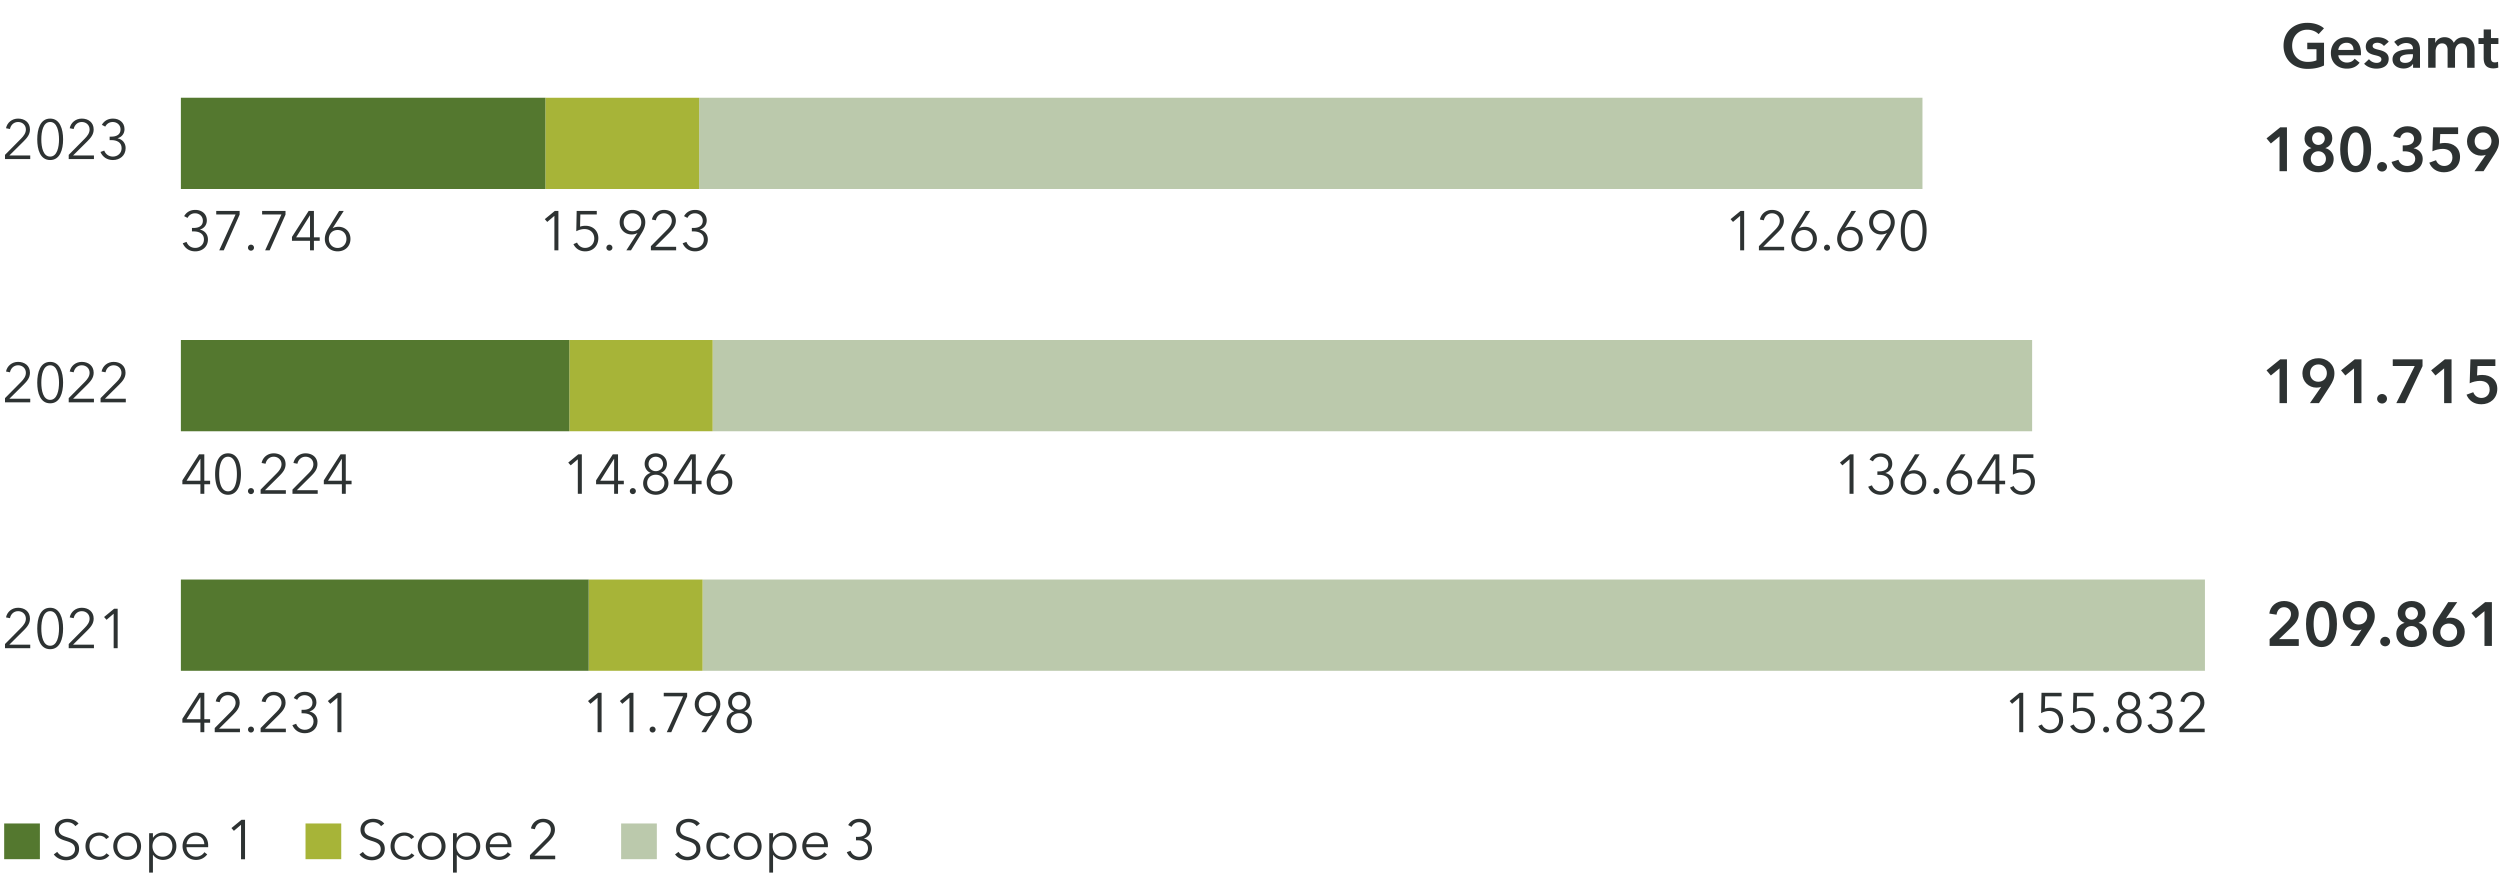 <svg xmlns="http://www.w3.org/2000/svg" width="808" height="283.904" viewBox="0 0 808 283.904"><g data-name="graphics"><g fill="none"><path d="M58.497 255.658c-5.888 0-9.18-1.671-9.18-4.348s3.292-4.348 9.18-4.348c5.852 0 9.107 1.671 9.107 4.348s-3.255 4.348-9.107 4.348zm0-7.527c-3.95 0-4.681 2.022-4.681 3.179s.731 3.156 4.681 3.156c3.913 0 4.609-1.999 4.609-3.156s-.696-3.179-4.609-3.179zM177.204 248.435h-10.57l-.256 1.788c.805-.07 2.121-.105 3.035-.105 5.084 0 8.925.947 8.925 2.618 0 1.835-4.28 2.922-9.436 2.922-4.316 0-7.39-.702-8.742-1.812l3.987-.467c.731.655 2.56 1.087 4.864 1.087 2.597 0 4.828-.573 4.828-1.578 0-1.274-2.963-1.648-5.778-1.648-1.976 0-4.463.199-6.035.456l.438-4.524h14.74v1.263zM192.235 255.658c-5.89 0-9.181-1.671-9.181-4.348s3.292-4.348 9.18-4.348c5.852 0 9.107 1.671 9.107 4.348s-3.255 4.348-9.106 4.348zm0-7.527c-3.95 0-4.682 2.022-4.682 3.179s.731 3.156 4.682 3.156c3.913 0 4.608-1.999 4.608-3.156s-.695-3.179-4.608-3.179zM214.544 255.658c-5.889 0-9.18-1.671-9.18-4.348s3.291-4.348 9.18-4.348c5.852 0 9.107 1.671 9.107 4.348s-3.255 4.348-9.107 4.348zm0-7.527c-3.95 0-4.682 2.022-4.682 3.179s.732 3.156 4.682 3.156c3.913 0 4.609-1.999 4.609-3.156s-.696-3.179-4.609-3.179zM236.853 255.658c-5.889 0-9.18-1.671-9.18-4.348s3.291-4.348 9.18-4.348c5.851 0 9.106 1.671 9.106 4.348s-3.255 4.348-9.106 4.348zm0-7.527c-3.95 0-4.682 2.022-4.682 3.179s.732 3.156 4.682 3.156c3.913 0 4.608-1.999 4.608-3.156s-.695-3.179-4.608-3.179zM259.162 255.658c-5.888 0-9.18-1.671-9.18-4.348s3.292-4.348 9.18-4.348c5.852 0 9.107 1.671 9.107 4.348s-3.255 4.348-9.107 4.348zm0-7.527c-3.95 0-4.681 2.022-4.681 3.179s.731 3.156 4.681 3.156c3.913 0 4.609-1.999 4.609-3.156s-.696-3.179-4.609-3.179z"/><g><path d="M313.828 258.003l-5.12 1.344-2.56-.97 8.083-2.08h3.987v8.275h-4.39v-6.569zM337.125 264.782c-5.888 0-9.18-1.671-9.18-4.348s3.292-4.348 9.18-4.348c5.852 0 9.107 1.671 9.107 4.348s-3.255 4.348-9.107 4.348zm0-7.527c-3.95 0-4.681 2.022-4.681 3.179s.731 3.156 4.681 3.156c3.913 0 4.609-1.999 4.609-3.156s-.696-3.179-4.609-3.179zM359.435 264.782c-5.889 0-9.18-1.671-9.18-4.348s3.291-4.348 9.18-4.348c5.851 0 9.106 1.671 9.106 4.348s-3.255 4.348-9.106 4.348zm0-7.527c-3.95 0-4.682 2.022-4.682 3.179s.732 3.156 4.682 3.156c3.913 0 4.608-1.999 4.608-3.156s-.695-3.179-4.608-3.179zM381.743 264.782c-5.888 0-9.18-1.671-9.18-4.348s3.292-4.348 9.18-4.348c5.852 0 9.107 1.671 9.107 4.348s-3.255 4.348-9.107 4.348zm0-7.527c-3.95 0-4.681 2.022-4.681 3.179s.731 3.156 4.681 3.156c3.913 0 4.609-1.999 4.609-3.156s-.696-3.179-4.609-3.179zM404.053 264.782c-5.889 0-9.18-1.671-9.18-4.348s3.291-4.348 9.18-4.348c5.851 0 9.106 1.671 9.106 4.348s-3.255 4.348-9.106 4.348zm0-7.527c-3.95 0-4.682 2.022-4.682 3.179s.732 3.156 4.682 3.156c3.913 0 4.608-1.999 4.608-3.156s-.695-3.179-4.608-3.179zM426.362 264.782c-5.89 0-9.181-1.671-9.181-4.348s3.292-4.348 9.18-4.348c5.852 0 9.107 1.671 9.107 4.348s-3.255 4.348-9.106 4.348zm0-7.527c-3.95 0-4.682 2.022-4.682 3.179s.731 3.156 4.682 3.156c3.913 0 4.608-1.999 4.608-3.156s-.695-3.179-4.608-3.179z"/></g><g><path d="M469.871 248.88l-5.12 1.343-2.56-.97 8.083-2.08h3.987v8.275h-4.39v-6.569zM500.446 248.435h-10.57l-.256 1.788c.805-.07 2.121-.105 3.035-.105 5.084 0 8.925.947 8.925 2.618 0 1.835-4.279 2.922-9.436 2.922-4.316 0-7.389-.702-8.741-1.812l3.986-.467c.731.655 2.56 1.087 4.864 1.087 2.597 0 4.828-.573 4.828-1.578 0-1.274-2.963-1.648-5.778-1.648-1.976 0-4.463.199-6.035.456l.438-4.524h14.74v1.263zM515.478 255.658c-5.889 0-9.18-1.671-9.18-4.348s3.291-4.348 9.18-4.348c5.851 0 9.106 1.671 9.106 4.348s-3.255 4.348-9.106 4.348zm0-7.527c-3.95 0-4.682 2.022-4.682 3.179s.732 3.156 4.682 3.156c3.913 0 4.608-1.999 4.608-3.156s-.695-3.179-4.608-3.179zM537.786 255.658c-5.888 0-9.18-1.671-9.18-4.348s3.292-4.348 9.18-4.348c5.852 0 9.107 1.671 9.107 4.348s-3.255 4.348-9.107 4.348zm0-7.527c-3.95 0-4.681 2.022-4.681 3.179s.731 3.156 4.681 3.156c3.913 0 4.609-1.999 4.609-3.156s-.696-3.179-4.609-3.179zM560.096 255.658c-5.889 0-9.18-1.671-9.18-4.348s3.291-4.348 9.18-4.348c5.851 0 9.106 1.671 9.106 4.348s-3.255 4.348-9.106 4.348zm0-7.527c-3.95 0-4.682 2.022-4.682 3.179s.732 3.156 4.682 3.156c3.913 0 4.608-1.999 4.608-3.156s-.695-3.179-4.608-3.179zM582.404 255.658c-5.888 0-9.18-1.671-9.18-4.348s3.292-4.348 9.18-4.348c5.852 0 9.107 1.671 9.107 4.348s-3.255 4.348-9.107 4.348zm0-7.527c-3.95 0-4.681 2.022-4.681 3.179s.731 3.156 4.681 3.156c3.914 0 4.609-1.999 4.609-3.156s-.695-3.179-4.609-3.179z"/></g><g><path d="M618.236 254.162l9.985-3.132c1.61-.503 2.634-.983 2.634-1.625 0-.772-1.793-1.274-4.134-1.274-2.486 0-4.06.608-4.389 1.414l-4.28-.21c.513-1.368 3.987-2.373 8.742-2.373 4.5 0 8.632.83 8.632 2.42 0 1.063-1.865 1.8-4.169 2.501l-7.462 2.279h11.668v1.286h-17.227v-1.286zM649.213 255.658c-5.889 0-9.18-1.671-9.18-4.348s3.291-4.348 9.18-4.348c5.852 0 9.107 1.671 9.107 4.348s-3.255 4.348-9.107 4.348zm0-7.527c-3.95 0-4.682 2.022-4.682 3.179s.732 3.156 4.682 3.156c3.913 0 4.608-1.999 4.608-3.156s-.695-3.179-4.608-3.179zM671.523 255.658c-5.889 0-9.181-1.671-9.181-4.348s3.292-4.348 9.18-4.348c5.852 0 9.107 1.671 9.107 4.348s-3.255 4.348-9.106 4.348zm0-7.527c-3.95 0-4.682 2.022-4.682 3.179s.731 3.156 4.682 3.156c3.913 0 4.608-1.999 4.608-3.156s-.695-3.179-4.608-3.179zM693.831 255.658c-5.888 0-9.18-1.671-9.18-4.348s3.292-4.348 9.18-4.348c5.852 0 9.107 1.671 9.107 4.348s-3.255 4.348-9.107 4.348zm0-7.527c-3.95 0-4.681 2.022-4.681 3.179s.731 3.156 4.681 3.156c3.913 0 4.609-1.999 4.609-3.156s-.696-3.179-4.609-3.179zM716.14 255.658c-5.888 0-9.18-1.671-9.18-4.348s3.292-4.348 9.18-4.348c5.852 0 9.107 1.671 9.107 4.348s-3.255 4.348-9.106 4.348zm0-7.527c-3.95 0-4.68 2.022-4.68 3.179s.73 3.156 4.68 3.156c3.914 0 4.61-1.999 4.61-3.156s-.696-3.179-4.61-3.179zM738.45 255.658c-5.89 0-9.181-1.671-9.181-4.348s3.292-4.348 9.18-4.348c5.852 0 9.107 1.671 9.107 4.348s-3.255 4.348-9.107 4.348zm0-7.527c-3.95 0-4.682 2.022-4.682 3.179s.731 3.156 4.681 3.156c3.913 0 4.609-1.999 4.609-3.156s-.696-3.179-4.609-3.179z"/></g><path d="M58.46 242.076l655.243 50"/></g><g fill="#bbc9ac"><path d="M225.955 31.595h395.386v29.488H225.955zM230.328 109.89h426.455v29.488H230.328zM227.079 187.308h485.558v29.488H227.079z"/></g><g fill="#a7b438"><path d="M176.261 31.595h49.694v29.488h-49.694zM183.995 109.89h46.333v29.488h-46.333zM190.258 187.308h36.82v29.488h-36.82z"/></g><g fill="#54782f"><path d="M58.46 31.595h117.801v29.488H58.46zM58.46 109.89h125.535v29.488H58.46zM58.46 187.308h131.799v29.488H58.46z"/></g></g><g data-name="DE"><g fill="#2d3232"><path d="M9.772 51.4H1.615v-1.35l5.222-5.275c.775-.792 1.53-1.747 1.53-2.917 0-1.477-1.152-2.43-2.52-2.43s-2.359.953-2.63 2.268l-1.277-.252c.36-1.801 1.909-3.115 3.907-3.115 2.053 0 3.835 1.189 3.835 3.511 0 1.639-.954 2.737-2.07 3.854L3.02 50.248h6.752v1.153zM20.392 45.045c0 3.313-1.008 6.68-4.177 6.68-3.205 0-4.178-3.367-4.178-6.68 0-3.313.973-6.716 4.178-6.716 3.169 0 4.177 3.403 4.177 6.716zm-7.04 0c0 2.54.594 5.563 2.863 5.563 2.232 0 2.862-3.024 2.862-5.563s-.63-5.618-2.862-5.618c-2.269 0-2.863 3.08-2.863 5.618zM30.363 51.4h-8.156v-1.35l5.222-5.275c.774-.792 1.53-1.747 1.53-2.917 0-1.477-1.152-2.43-2.52-2.43s-2.359.953-2.63 2.268l-1.278-.252c.36-1.801 1.91-3.115 3.908-3.115 2.052 0 3.835 1.189 3.835 3.511 0 1.639-.954 2.737-2.07 3.854l-4.592 4.554h6.751v1.153zM35.439 44.163h.557c1.639 0 2.971-.649 2.971-2.34 0-1.424-1.152-2.396-2.52-2.396-1.063 0-1.927.523-2.431 1.495l-1.099-.576c.793-1.369 2.053-2.017 3.602-2.017 1.998 0 3.726 1.207 3.726 3.421 0 1.495-.954 2.575-2.214 2.916v.038c1.458.304 2.575 1.457 2.575 3.168 0 2.431-1.891 3.853-4.106 3.853-1.854 0-3.312-.936-4.033-2.611l1.225-.45c.432 1.207 1.512 1.944 2.808 1.944 1.46 0 2.81-1.026 2.81-2.736 0-1.926-1.639-2.592-3.314-2.592h-.557v-1.117z"/></g><g fill="#2d3232"><path d="M62.04 73.674h.557c1.639 0 2.97-.648 2.97-2.34 0-1.423-1.152-2.396-2.52-2.396-1.062 0-1.927.522-2.43 1.495l-1.1-.576c.794-1.368 2.053-2.017 3.602-2.017 1.998 0 3.727 1.206 3.727 3.421 0 1.495-.954 2.575-2.214 2.917v.036c1.458.306 2.574 1.458 2.574 3.17 0 2.43-1.89 3.853-4.105 3.853-1.855 0-3.313-.938-4.033-2.612l1.224-.45c.433 1.206 1.513 1.945 2.809 1.945 1.459 0 2.81-1.026 2.81-2.737 0-1.927-1.64-2.593-3.314-2.593h-.558v-1.116zM77.448 69.352l-5.131 11.56h-1.458l5.275-11.595h-6.248v-1.152h7.562v1.187zM81.118 81.02a.968.968 0 01-.972-.973c0-.504.396-.971.972-.971s.973.467.973.971a.968.968 0 01-.973.973zM92.28 69.352l-5.132 11.56H85.69l5.275-11.595h-6.248v-1.152h7.562v1.187zM101.46 76.699h1.871v1.133h-1.872v3.08h-1.26v-3.08h-5.835v-1.26l5.403-8.408h1.692V76.7zm-1.262-7.076h-.036l-4.447 7.076h4.483v-7.076zM107.524 73.728l.036.036c.378-.288 1.17-.469 1.818-.469 2.215 0 3.889 1.604 3.889 3.926 0 2.377-1.746 4.016-4.14 4.016s-4.142-1.639-4.142-4.016c0-1.314.522-2.43 1.152-3.457l3.475-5.6h1.495l-3.583 5.564zm1.602 6.41c1.675 0 2.845-1.26 2.845-2.917 0-1.639-1.099-2.88-2.845-2.88-1.747 0-2.845 1.241-2.845 2.88 0 1.656 1.17 2.916 2.845 2.916z"/></g><g fill="#2d3232"><path d="M180.475 80.913h-1.297V69.766l-2.305 1.963-.792-.9 3.241-2.664h1.153v12.748zM192.877 69.317h-5.311l-.09 3.943c.54-.198 1.187-.289 1.763-.289 2.396 0 4.142 1.621 4.142 3.998 0 2.467-1.71 4.268-4.231 4.268-1.836 0-3.115-.92-3.818-2.323l1.171-.523c.45 1.045 1.458 1.729 2.575 1.729 1.729 0 2.989-1.296 2.989-3.025 0-1.89-1.351-3.061-3.17-3.061-.917 0-1.836.27-2.646.703l.126-6.573h6.5v1.153zM196.961 81.02a.968.968 0 01-.973-.973c0-.504.397-.971.973-.971s.973.467.973.971a.968.968 0 01-.973.973zM206.016 75.348l-.036-.035c-.378.287-1.171.468-1.819.468-2.215 0-3.89-1.603-3.89-3.925 0-2.377 1.748-4.016 4.142-4.016s4.14 1.639 4.14 4.016c0 1.314-.52 2.43-1.151 3.457l-3.475 5.6h-1.494l3.583-5.565zm-1.603-6.41c-1.675 0-2.844 1.26-2.844 2.918 0 1.638 1.097 2.88 2.844 2.88 1.746 0 2.845-1.242 2.845-2.88 0-1.657-1.17-2.918-2.845-2.918zM218.526 80.913h-8.157V79.56l5.222-5.275c.774-.792 1.53-1.747 1.53-2.916 0-1.477-1.152-2.432-2.52-2.432s-2.359.955-2.63 2.27l-1.277-.252c.36-1.801 1.909-3.116 3.907-3.116 2.052 0 3.835 1.189 3.835 3.511 0 1.639-.954 2.737-2.07 3.854l-4.592 4.555h6.752v1.153zM223.6 73.674h.558c1.64 0 2.971-.648 2.971-2.34 0-1.423-1.152-2.396-2.52-2.396-1.063 0-1.927.522-2.431 1.495l-1.099-.576c.793-1.368 2.053-2.017 3.602-2.017 1.998 0 3.726 1.206 3.726 3.421 0 1.495-.954 2.575-2.213 2.917v.036c1.458.306 2.574 1.458 2.574 3.17 0 2.43-1.89 3.853-4.106 3.853-1.854 0-3.312-.938-4.033-2.612l1.225-.45c.432 1.206 1.512 1.945 2.808 1.945 1.46 0 2.81-1.026 2.81-2.737 0-1.927-1.639-2.593-3.314-2.593h-.557v-1.116z"/></g><g fill="#2d3232"><path d="M66.035 155.376h1.872v1.134h-1.872v3.08h-1.26v-3.08H58.94v-1.26l5.402-8.408h1.692v8.534zm-1.26-7.076h-.037l-4.447 7.076h4.484V148.3zM77.88 153.234c0 3.313-1.009 6.68-4.178 6.68-3.205 0-4.177-3.367-4.177-6.68s.972-6.716 4.177-6.716c3.17 0 4.177 3.402 4.177 6.716zm-7.04 0c-.001 2.539.594 5.563 2.862 5.563 2.233 0 2.863-3.024 2.863-5.563 0-2.538-.63-5.618-2.863-5.618-2.268 0-2.863 3.08-2.863 5.618zM81.117 159.698a.968.968 0 01-.972-.973c0-.504.396-.972.972-.972s.973.468.973.972a.968.968 0 01-.973.973zM92.387 159.59H84.23v-1.351l5.221-5.276c.775-.792 1.53-1.746 1.53-2.916 0-1.476-1.152-2.431-2.52-2.431s-2.358.955-2.629 2.27l-1.278-.253c.36-1.8 1.91-3.115 3.907-3.115 2.053 0 3.835 1.188 3.835 3.51 0 1.64-.954 2.738-2.07 3.854l-4.592 4.556h6.753v1.152zM102.682 159.59h-8.156v-1.351l5.221-5.276c.775-.792 1.53-1.746 1.53-2.916 0-1.476-1.152-2.431-2.52-2.431s-2.358.955-2.629 2.27l-1.278-.253c.36-1.8 1.909-3.115 3.907-3.115 2.053 0 3.835 1.188 3.835 3.51 0 1.64-.954 2.738-2.07 3.854l-4.592 4.556h6.752v1.152zM111.754 155.376h1.872v1.134h-1.872v3.08h-1.26v-3.08h-5.835v-1.26l5.403-8.408h1.692v8.534zm-1.26-7.076h-.037l-4.447 7.076h4.483V148.3z"/></g><g fill="#2d3232"><path d="M188.048 159.59h-1.297v-11.146l-2.305 1.963-.792-.9 3.242-2.665h1.152v12.748zM199.748 155.376h1.872v1.134h-1.872v3.08h-1.26v-3.08h-5.834v-1.26l5.402-8.408h1.692v8.534zm-1.26-7.076h-.037l-4.447 7.076h4.483V148.3zM204.534 159.698a.968.968 0 01-.972-.973c0-.504.396-.972.972-.972s.973.468.973.972a.968.968 0 01-.973.973zM216.037 156.24c0 2.233-1.908 3.674-4.087 3.674s-4.087-1.44-4.087-3.673c0-1.711 1.027-2.989 2.413-3.403v-.037c-1.134-.377-1.927-1.566-1.927-2.88 0-2.071 1.657-3.403 3.601-3.403s3.601 1.332 3.601 3.402c0 1.315-.792 2.504-1.926 2.881v.037c1.386.396 2.412 1.692 2.412 3.403zm-4.087 2.575c1.675 0 2.791-1.17 2.791-2.719 0-1.53-1.116-2.664-2.79-2.664s-2.792 1.135-2.792 2.664c0 1.549 1.117 2.719 2.791 2.719zm0-6.535c1.296 0 2.341-.955 2.341-2.287 0-1.369-1.009-2.377-2.34-2.377s-2.341 1.008-2.341 2.377c0 1.332 1.043 2.287 2.34 2.287zM224.875 155.376h1.872v1.134h-1.872v3.08h-1.26v-3.08h-5.835v-1.26l5.403-8.408h1.692v8.534zm-1.26-7.076h-.037l-4.447 7.076h4.483V148.3zM230.94 152.406l.036.036c.378-.288 1.17-.469 1.818-.469 2.215 0 3.889 1.604 3.889 3.926 0 2.377-1.746 4.015-4.14 4.015s-4.142-1.638-4.142-4.015c0-1.315.522-2.43 1.152-3.457l3.475-5.6h1.495l-3.583 5.564zm1.602 6.409c1.675 0 2.845-1.26 2.845-2.916 0-1.639-1.099-2.881-2.845-2.881-1.747 0-2.845 1.242-2.845 2.88 0 1.657 1.17 2.917 2.845 2.917z"/></g><g fill="#2d3232"><path d="M599.064 159.59h-1.297v-11.146l-2.305 1.963-.792-.9 3.241-2.665h1.153v12.748zM606.767 152.352h.557c1.64 0 2.971-.648 2.971-2.34 0-1.424-1.152-2.396-2.52-2.396-1.063 0-1.927.522-2.431 1.495l-1.099-.576c.793-1.369 2.053-2.017 3.602-2.017 1.998 0 3.726 1.206 3.726 3.42 0 1.496-.954 2.576-2.213 2.918v.036c1.458.306 2.574 1.458 2.574 3.169 0 2.43-1.89 3.853-4.106 3.853-1.854 0-3.312-.937-4.033-2.61l1.225-.451c.432 1.206 1.512 1.944 2.808 1.944 1.46 0 2.81-1.025 2.81-2.736 0-1.927-1.639-2.593-3.314-2.593h-.557v-1.116zM616.828 152.406l.036.036c.378-.288 1.17-.469 1.819-.469 2.215 0 3.888 1.604 3.888 3.926 0 2.377-1.746 4.015-4.14 4.015s-4.142-1.638-4.142-4.015c0-1.315.523-2.43 1.153-3.457l3.475-5.6h1.494l-3.583 5.564zm1.603 6.409c1.675 0 2.845-1.26 2.845-2.916 0-1.639-1.1-2.881-2.845-2.881-1.747 0-2.845 1.242-2.845 2.88 0 1.657 1.17 2.917 2.845 2.917zM625.846 159.698a.968.968 0 01-.973-.973c0-.504.397-.972.973-.972s.972.468.972.972a.967.967 0 01-.972.973zM631.66 152.406l.035.036c.378-.288 1.17-.469 1.819-.469 2.215 0 3.89 1.604 3.89 3.926 0 2.377-1.748 4.015-4.142 4.015s-4.142-1.638-4.142-4.015c0-1.315.523-2.43 1.153-3.457l3.475-5.6h1.494l-3.583 5.564zm1.602 6.409c1.675 0 2.845-1.26 2.845-2.916 0-1.639-1.099-2.881-2.845-2.881-1.747 0-2.845 1.242-2.845 2.88 0 1.657 1.17 2.917 2.845 2.917zM646.187 155.376h1.872v1.134h-1.872v3.08h-1.261v-3.08h-5.834v-1.26l5.402-8.408h1.693v8.534zm-1.261-7.076h-.036l-4.447 7.076h4.483V148.3zM657.185 147.995h-5.312l-.09 3.943c.54-.198 1.188-.29 1.764-.29 2.396 0 4.142 1.622 4.142 3.999 0 2.467-1.711 4.268-4.232 4.268-1.836 0-3.114-.92-3.817-2.324l1.17-.522c.45 1.045 1.459 1.728 2.576 1.728 1.728 0 2.988-1.296 2.988-3.024 0-1.89-1.35-3.062-3.169-3.062-.918 0-1.837.27-2.646.704l.126-6.573h6.5v1.153z"/></g><g fill="#2d3232"><path d="M66.036 232.444h1.872v1.134h-1.872v3.079h-1.26v-3.08h-5.834v-1.26l5.402-8.408h1.692v8.535zm-1.26-7.076h-.037l-4.447 7.076h4.484v-7.076zM77.556 236.657H69.4v-1.35l5.221-5.276c.775-.792 1.53-1.747 1.53-2.917 0-1.477-1.152-2.431-2.52-2.431s-2.358.954-2.629 2.269l-1.278-.252c.36-1.801 1.909-3.116 3.907-3.116 2.053 0 3.835 1.19 3.835 3.512 0 1.639-.954 2.736-2.07 3.854l-4.592 4.554h6.752v1.153zM81.118 236.764c-.576 0-.972-.467-.972-.972s.396-.971.972-.971.973.467.973.971-.396.972-.973.972zM92.388 236.657H84.23v-1.35l5.221-5.276c.775-.792 1.53-1.747 1.53-2.917 0-1.477-1.152-2.431-2.52-2.431s-2.358.954-2.629 2.269l-1.278-.252c.36-1.801 1.909-3.116 3.907-3.116 2.053 0 3.835 1.19 3.835 3.512 0 1.639-.954 2.736-2.07 3.854l-4.592 4.554h6.753v1.153zM97.462 229.418h.558c1.638 0 2.97-.648 2.97-2.34 0-1.423-1.152-2.395-2.52-2.395-1.063 0-1.927.523-2.43 1.495l-1.1-.576c.794-1.37 2.053-2.018 3.602-2.018 1.998 0 3.727 1.207 3.727 3.422 0 1.494-.954 2.575-2.214 2.916v.037c1.458.305 2.574 1.457 2.574 3.168 0 2.432-1.89 3.854-4.105 3.854-1.855 0-3.313-.937-4.034-2.611l1.225-.45c.433 1.206 1.513 1.944 2.809 1.944 1.459 0 2.81-1.026 2.81-2.737 0-1.925-1.64-2.591-3.314-2.591h-.558v-1.118zM110.35 236.657h-1.296V225.51l-2.305 1.963-.792-.9 3.241-2.665h1.153v12.748z"/></g><g fill="#2d3232"><path d="M194.437 236.657h-1.297V225.51l-2.305 1.963-.792-.9 3.241-2.665h1.153v12.748zM204.733 236.657h-1.297V225.51l-2.305 1.963-.792-.9 3.241-2.665h1.153v12.748zM210.923 236.764c-.576 0-.973-.467-.973-.972s.397-.971.973-.971.973.467.973.971-.397.972-.973.972zM222.084 225.097l-5.132 11.56h-1.458l5.276-11.596h-6.248v-1.152h7.562v1.188zM230.274 231.093l-.037-.036c-.377.288-1.17.469-1.818.469-2.215 0-3.89-1.604-3.89-3.926 0-2.377 1.748-4.016 4.142-4.016s4.14 1.64 4.14 4.016c0 1.314-.52 2.43-1.152 3.457l-3.474 5.6h-1.494l3.583-5.564zm-1.603-6.41c-1.675 0-2.845 1.26-2.845 2.917 0 1.639 1.098 2.88 2.845 2.88 1.746 0 2.845-1.241 2.845-2.88 0-1.656-1.171-2.917-2.845-2.917zM243.018 233.307c0 2.233-1.908 3.674-4.087 3.674s-4.087-1.44-4.087-3.674c0-1.71 1.026-2.988 2.412-3.402v-.036c-1.134-.378-1.927-1.567-1.927-2.881 0-2.072 1.658-3.404 3.602-3.404s3.6 1.332 3.6 3.404c0 1.314-.792 2.503-1.925 2.88v.037c1.385.396 2.412 1.692 2.412 3.402zm-4.087 2.575c1.675 0 2.79-1.17 2.79-2.718 0-1.53-1.115-2.666-2.79-2.666s-2.791 1.135-2.791 2.666c0 1.547 1.116 2.718 2.79 2.718zm0-6.536c1.296 0 2.34-.954 2.34-2.286 0-1.368-1.008-2.377-2.34-2.377s-2.341 1.009-2.341 2.377c0 1.332 1.044 2.286 2.34 2.286z"/></g><g fill="#2d3232"><path d="M653.91 236.657h-1.297V225.51l-2.304 1.963-.792-.9 3.241-2.665h1.152v12.748zM666.313 225.061H661l-.09 3.943c.54-.197 1.188-.288 1.764-.288 2.396 0 4.142 1.62 4.142 3.997 0 2.467-1.711 4.268-4.232 4.268-1.836 0-3.114-.918-3.817-2.322l1.17-.524c.45 1.045 1.459 1.729 2.576 1.729 1.728 0 2.988-1.295 2.988-3.024 0-1.89-1.35-3.061-3.169-3.061-.918 0-1.837.27-2.646.702l.126-6.572h6.5v1.152zM676.609 225.061h-5.312l-.09 3.943c.54-.197 1.188-.288 1.764-.288 2.395 0 4.141 1.62 4.141 3.997 0 2.467-1.71 4.268-4.231 4.268-1.836 0-3.114-.918-3.816-2.322l1.17-.524c.45 1.045 1.458 1.729 2.574 1.729 1.728 0 2.989-1.295 2.989-3.024 0-1.89-1.35-3.061-3.169-3.061-.918 0-1.836.27-2.646.702l.126-6.572h6.5v1.152zM680.693 236.764c-.577 0-.973-.467-.973-.972s.396-.971.973-.971.971.467.971.971-.395.972-.971.972zM692.195 233.307c0 2.233-1.908 3.674-4.086 3.674s-4.087-1.44-4.087-3.674c0-1.71 1.025-2.988 2.412-3.402v-.036c-1.134-.378-1.927-1.567-1.927-2.881 0-2.072 1.657-3.404 3.602-3.404s3.6 1.332 3.6 3.404c0 1.314-.792 2.503-1.926 2.88v.037c1.386.396 2.412 1.692 2.412 3.402zm-4.086 2.575c1.674 0 2.79-1.17 2.79-2.718 0-1.53-1.116-2.666-2.79-2.666s-2.791 1.135-2.791 2.666c0 1.547 1.116 2.718 2.79 2.718zm0-6.536c1.295 0 2.34-.954 2.34-2.286 0-1.368-1.008-2.377-2.34-2.377-1.333 0-2.341 1.009-2.341 2.377 0 1.332 1.044 2.286 2.34 2.286zM697.036 229.418h.558c1.639 0 2.97-.648 2.97-2.34 0-1.423-1.152-2.395-2.52-2.395-1.062 0-1.927.523-2.43 1.495l-1.1-.576c.794-1.37 2.054-2.018 3.602-2.018 1.998 0 3.727 1.207 3.727 3.422 0 1.494-.954 2.575-2.214 2.916v.037c1.458.305 2.574 1.457 2.574 3.168 0 2.432-1.89 3.854-4.105 3.854-1.855 0-3.313-.937-4.033-2.611l1.224-.45c.433 1.206 1.513 1.944 2.809 1.944 1.459 0 2.81-1.026 2.81-2.737 0-1.925-1.64-2.591-3.314-2.591h-.558v-1.118zM712.553 236.657h-8.156v-1.35l5.221-5.276c.775-.792 1.53-1.747 1.53-2.917 0-1.477-1.152-2.431-2.52-2.431s-2.358.954-2.629 2.269l-1.278-.252c.36-1.801 1.909-3.116 3.907-3.116 2.053 0 3.835 1.19 3.835 3.512 0 1.639-.954 2.736-2.07 3.854l-4.592 4.554h6.752v1.153z"/></g><g fill="#2d3232"><path d="M563.712 80.913h-1.297V69.766l-2.304 1.963-.792-.9 3.24-2.664h1.153v12.748zM576.636 80.913h-8.156V79.56l5.221-5.275c.775-.792 1.53-1.747 1.53-2.916 0-1.477-1.152-2.432-2.52-2.432s-2.358.955-2.629 2.27l-1.278-.252c.36-1.801 1.91-3.116 3.907-3.116 2.053 0 3.835 1.189 3.835 3.511 0 1.639-.954 2.737-2.07 3.854l-4.592 4.555h6.752v1.153zM581.477 73.728l.036.036c.378-.288 1.17-.469 1.818-.469 2.215 0 3.889 1.604 3.889 3.926 0 2.377-1.746 4.016-4.14 4.016s-4.142-1.639-4.142-4.016c0-1.314.522-2.43 1.152-3.457l3.476-5.6h1.494l-3.583 5.564zm1.602 6.41c1.675 0 2.845-1.26 2.845-2.917 0-1.639-1.099-2.88-2.845-2.88-1.747 0-2.844 1.241-2.844 2.88 0 1.656 1.17 2.916 2.844 2.916zM590.494 81.02a.968.968 0 01-.972-.973c0-.504.396-.971.972-.971s.972.467.972.971a.967.967 0 01-.972.973zM596.308 73.728l.036.036c.378-.288 1.17-.469 1.818-.469 2.215 0 3.89 1.604 3.89 3.926 0 2.377-1.747 4.016-4.142 4.016s-4.141-1.639-4.141-4.016c0-1.314.522-2.43 1.152-3.457l3.476-5.6h1.494l-3.583 5.564zm1.602 6.41c1.675 0 2.845-1.26 2.845-2.917 0-1.639-1.099-2.88-2.845-2.88-1.747 0-2.844 1.241-2.844 2.88 0 1.656 1.17 2.916 2.844 2.916zM609.845 75.348l-.036-.035c-.378.287-1.171.468-1.819.468-2.214 0-3.89-1.603-3.89-3.925 0-2.377 1.748-4.016 4.142-4.016s4.141 1.639 4.141 4.016c0 1.314-.521 2.43-1.152 3.457l-3.475 5.6h-1.494l3.583-5.565zm-1.603-6.41c-1.674 0-2.844 1.26-2.844 2.918 0 1.638 1.097 2.88 2.844 2.88 1.746 0 2.845-1.242 2.845-2.88 0-1.657-1.17-2.918-2.845-2.918zM622.679 74.556c0 3.314-1.008 6.68-4.177 6.68-3.205 0-4.178-3.366-4.178-6.68s.973-6.716 4.178-6.716c3.17 0 4.177 3.403 4.177 6.716zm-7.04 0c0 2.54.595 5.564 2.863 5.564 2.233 0 2.862-3.025 2.862-5.564 0-2.538-.63-5.618-2.862-5.618-2.268 0-2.863 3.08-2.863 5.618z"/></g><g fill="#2d3232"><path d="M9.772 130.032H1.615v-1.352l5.222-5.275c.775-.792 1.53-1.746 1.53-2.916 0-1.477-1.152-2.432-2.52-2.432s-2.359.955-2.63 2.27l-1.277-.252c.36-1.801 1.909-3.116 3.907-3.116 2.053 0 3.835 1.189 3.835 3.511 0 1.639-.954 2.737-2.07 3.854l-4.592 4.555h6.752v1.153zM20.392 123.675c0 3.314-1.008 6.68-4.177 6.68-3.205 0-4.178-3.366-4.178-6.68s.973-6.716 4.178-6.716c3.169 0 4.177 3.403 4.177 6.716zm-7.04 0c0 2.54.594 5.564 2.863 5.564 2.232 0 2.862-3.025 2.862-5.564 0-2.538-.63-5.618-2.862-5.618-2.269 0-2.863 3.08-2.863 5.618zM30.363 130.032h-8.156v-1.352l5.222-5.275c.774-.792 1.53-1.746 1.53-2.916 0-1.477-1.152-2.432-2.52-2.432s-2.359.955-2.63 2.27l-1.278-.252c.36-1.801 1.91-3.116 3.908-3.116 2.052 0 3.835 1.189 3.835 3.511 0 1.639-.954 2.737-2.07 3.854l-4.592 4.555h6.751v1.153zM40.66 130.032h-8.157v-1.352l5.222-5.275c.774-.792 1.53-1.746 1.53-2.916 0-1.477-1.152-2.432-2.52-2.432s-2.359.955-2.63 2.27l-1.278-.252c.36-1.801 1.91-3.116 3.908-3.116 2.052 0 3.835 1.189 3.835 3.511 0 1.639-.955 2.737-2.07 3.854l-4.593 4.555h6.753v1.153z"/></g><g fill="#2d3232"><path d="M9.772 209.5H1.615v-1.351l5.222-5.276c.775-.792 1.53-1.746 1.53-2.917 0-1.475-1.152-2.43-2.52-2.43s-2.359.955-2.63 2.268l-1.277-.252c.36-1.8 1.909-3.114 3.907-3.114 2.053 0 3.835 1.188 3.835 3.51 0 1.639-.954 2.737-2.07 3.853l-4.592 4.556h6.752v1.152zM20.392 203.143c0 3.313-1.008 6.68-4.177 6.68-3.205 0-4.178-3.367-4.178-6.68 0-3.312.973-6.715 4.178-6.715 3.169 0 4.177 3.403 4.177 6.715zm-7.04 0c0 2.54.594 5.564 2.863 5.564 2.232 0 2.862-3.025 2.862-5.564 0-2.538-.63-5.617-2.862-5.617-2.269 0-2.863 3.079-2.863 5.617zM30.363 209.5h-8.156v-1.351l5.222-5.276c.774-.792 1.53-1.746 1.53-2.917 0-1.475-1.152-2.43-2.52-2.43s-2.359.955-2.63 2.268l-1.278-.252c.36-1.8 1.91-3.114 3.908-3.114 2.052 0 3.835 1.188 3.835 3.51 0 1.639-.954 2.737-2.07 3.853l-4.592 4.556h6.751v1.152zM38.031 209.5h-1.296v-11.146l-2.305 1.963-.792-.9 3.241-2.665h1.152V209.5z"/></g><g fill="#2d3232"><path d="M736.743 44.082l-2.8 2.3-1.4-1.66 4.42-3.561h2.18v14.164h-2.4V44.082zM753.784 44.642c0 1.64-.92 2.78-2.2 3.2v.041c1.48.36 2.66 1.7 2.66 3.44 0 2.821-2.22 4.361-4.94 4.361s-4.942-1.54-4.942-4.361c0-1.84 1.28-3.08 2.662-3.44v-.04c-1.261-.46-2.202-1.46-2.202-3.1 0-2.402 2.001-3.942 4.482-3.942s4.48 1.44 4.48 3.841zm-6.941 6.661c0 1.48 1.06 2.361 2.46 2.361 1.38 0 2.441-.88 2.441-2.36 0-1.401-1.08-2.42-2.44-2.42-1.381 0-2.461.98-2.461 2.42zm.42-6.521c0 1.14.8 2.06 2.04 2.06 1.14 0 2.061-.92 2.061-2.06 0-1.221-.98-2-2.06-2-1.18 0-2.041.779-2.041 2zM761.362 55.684c-3.22 0-5.02-2.86-5.02-7.441s1.8-7.442 5.02-7.442c3.202 0 4.982 2.86 4.982 7.442s-1.78 7.441-4.982 7.441zm0-12.883c-2.16 0-2.56 3.461-2.56 5.442s.4 5.401 2.56 5.401c2.141 0 2.521-3.42 2.521-5.401s-.38-5.442-2.52-5.442zM769.882 52.364c.86 0 1.6.66 1.6 1.52s-.72 1.56-1.6 1.56c-.84 0-1.6-.66-1.6-1.52s.72-1.56 1.6-1.56zM776.563 46.983h.64c1.42 0 3.02-.4 3.02-2.14 0-1.282-1.04-2.042-2.24-2.042-1.16 0-1.98.74-2.261 1.82l-2.26-.58c.5-1.9 2.36-3.24 4.621-3.24 2.48 0 4.56 1.34 4.56 3.881 0 1.52-1 2.82-2.54 3.201v.04c1.72.34 2.92 1.66 2.92 3.4 0 2.941-2.54 4.361-4.94 4.361-2.38 0-4.382-.98-5.141-3.34l2.24-.701c.34 1.121 1.32 2.001 2.821 2.001 1.24 0 2.6-.64 2.6-2.34 0-1.84-1.94-2.401-3.44-2.401h-.6v-1.92zM794.463 43.322h-5.781l-.14 3.06c.44-.12 1.16-.18 1.66-.18 2.78 0 4.881 1.62 4.881 4.481 0 3.14-2.34 5.001-5.16 5.001-2.361 0-4.042-1.2-4.782-3.1l2.18-.8c.4 1.12 1.4 1.86 2.66 1.86 1.42 0 2.641-.98 2.641-2.7 0-2.182-1.62-2.821-3.16-2.821-1.08 0-2.441.34-3.3.78l.239-7.742h8.062v2.16zM799.76 55.325l3.643-5.262-.021-.02c-.4.18-1.04.26-1.52.26-2.5 0-4.521-1.96-4.521-4.54 0-3 2.26-4.962 5.161-4.962 2.96 0 5.18 2.12 5.18 4.862 0 1.62-.54 2.72-1.46 4.18l-3.54 5.482h-2.921zm2.762-12.524c-1.62 0-2.721 1.16-2.721 2.841 0 1.6 1.081 2.76 2.68 2.76 1.62 0 2.761-1.14 2.761-2.8 0-1.48-1.06-2.8-2.72-2.8z"/></g><g fill="#2d3232"><path d="M751.125 21.163c-1.42.68-3.12 1.1-5.34 1.1-4.562 0-7.743-3.061-7.743-7.482 0-4.541 3.321-7.402 7.682-7.402 2.241 0 4.241.721 5.382 1.78l-1.742 1.88c-.72-.8-2.1-1.439-3.62-1.439-2.98 0-4.92 2.26-4.92 5.18 0 3.021 1.92 5.222 5.04 5.222 1.06 0 2-.16 2.82-.5v-3.601h-2.98v-2.08h5.421v7.342zM763.044 17.862h-7.302c.101 1.36 1.341 2.36 2.742 2.36 1.2 0 2-.48 2.54-1.24l1.6 1.28c-.94 1.28-2.3 1.92-4.12 1.92-2.96 0-5.162-1.9-5.162-5.021 0-3.1 2.18-5.141 5.081-5.141 2.68 0 4.642 1.74 4.642 5.201 0 .22 0 .42-.02.64zm-2.38-1.72c0-1.241-.7-2.321-2.26-2.321-1.421 0-2.561.98-2.662 2.32h4.922zM770.484 14.86a2.72 2.72 0 00-2.101-1.04c-.76 0-1.54.28-1.54 1.04 0 .741.74.941 2.08 1.262 1.42.34 3.102.979 3.102 2.86 0 2.34-1.9 3.2-4.001 3.2-1.48 0-3.02-.56-3.942-1.58l1.581-1.48c.52.68 1.42 1.2 2.46 1.2.7 0 1.54-.28 1.54-1.14 0-.8-.74-1.04-2.2-1.38-1.42-.34-2.84-.92-2.84-2.721 0-2.141 1.92-3.061 3.82-3.061 1.38 0 2.82.48 3.601 1.46l-1.56 1.38zM779.904 20.682h-.06c-.48.84-1.62 1.461-2.98 1.461-1.542 0-3.602-.74-3.602-2.981 0-2.86 3.601-3.261 6.601-3.261v-.24c0-1.18-1-1.76-2.2-1.76-1.02 0-2 .48-2.62 1.1l-1.241-1.46c1.081-1 2.6-1.521 4.061-1.521 3.44 0 4.28 2.121 4.28 4.041v5.842h-2.24v-1.22zm-.04-3.16h-.54c-1.521 0-3.66.18-3.66 1.6 0 .92.859 1.2 1.679 1.2 1.64 0 2.52-.94 2.52-2.46v-.34zM799.784 15.9v6.003h-2.4V16.58c0-1.14-.26-2.561-1.8-2.561-1.5 0-2.12 1.4-2.12 2.64v5.243h-2.401V16.1c0-1.18-.56-2.081-1.78-2.081-1.441 0-2.101 1.32-2.101 2.602v5.28h-2.4V12.3h2.28v1.54h.04c.42-.94 1.44-1.82 2.98-1.82 1.48 0 2.461.74 3.001 1.82.64-1.16 1.72-1.82 3.16-1.82 2.501 0 3.541 1.92 3.541 3.88zM801.041 14.221v-1.92h1.68V9.52h2.361v2.78h2.4v1.921h-2.4v4.461c0 .86.2 1.48 1.261 1.48.32 0 .74-.06 1.02-.2l.08 1.88c-.42.16-1.06.26-1.6.26-2.541 0-3.121-1.56-3.121-3.4v-4.48h-1.68z"/></g><g fill="#2d3232"><path d="M736.743 119.059l-2.8 2.3-1.4-1.66 4.42-3.56h2.18V130.3h-2.4V119.06zM746.563 130.301l3.641-5.262-.02-.019c-.4.18-1.04.26-1.52.26-2.5 0-4.521-1.96-4.521-4.541 0-3 2.26-4.961 5.16-4.961 2.96 0 5.182 2.12 5.182 4.861 0 1.621-.54 2.72-1.46 4.182l-3.541 5.48h-2.921zm2.76-12.522c-1.62 0-2.72 1.16-2.72 2.84 0 1.6 1.08 2.76 2.68 2.76 1.62 0 2.761-1.14 2.761-2.8 0-1.48-1.06-2.8-2.72-2.8zM760.822 119.059l-2.8 2.3-1.4-1.66 4.42-3.56h2.18V130.3h-2.4V119.06zM769.882 127.34c.86 0 1.6.66 1.6 1.52s-.72 1.561-1.6 1.561c-.84 0-1.6-.66-1.6-1.52s.72-1.56 1.6-1.56zM773.342 116.138h9.622v2.2l-5.661 11.963h-2.821l5.962-12.002h-7.102v-2.16zM789.942 119.059l-2.801 2.3-1.4-1.66 4.42-3.56h2.181V130.3h-2.4V119.06zM806.503 118.3h-5.781l-.14 3.06c.44-.121 1.16-.18 1.66-.18 2.78 0 4.881 1.62 4.881 4.48 0 3.141-2.34 5-5.16 5-2.362 0-4.042-1.199-4.782-3.099l2.18-.8c.4 1.12 1.4 1.86 2.66 1.86 1.422 0 2.641-.98 2.641-2.7 0-2.181-1.62-2.82-3.16-2.82-1.08 0-2.441.339-3.3.778l.239-7.74h8.062v2.16z"/></g><g fill="#2d3232"><path d="M733.542 206.569l5.462-5.36c.88-.86 1.44-1.681 1.44-2.78 0-1.321-.98-2.181-2.26-2.181-1.36 0-2.22 1.04-2.4 2.42l-2.341-.36c.28-2.34 2.18-4.061 4.78-4.061 2.46 0 4.722 1.42 4.722 4.14 0 1.82-1.021 3.081-2.28 4.281l-4.082 3.9h6.382v2.202h-9.423v-2.201zM750.323 209.13c-3.22 0-5.02-2.86-5.02-7.442 0-4.58 1.8-7.441 5.02-7.441 3.202 0 4.982 2.86 4.982 7.44 0 4.583-1.78 7.442-4.982 7.442zm0-12.882c-2.16 0-2.56 3.46-2.56 5.44s.4 5.402 2.56 5.402c2.141 0 2.52-3.422 2.52-5.402s-.379-5.44-2.52-5.44zM759.602 208.77l3.641-5.262-.02-.02c-.4.18-1.04.26-1.52.26-2.5 0-4.521-1.96-4.521-4.54 0-3 2.26-4.961 5.16-4.961 2.96 0 5.182 2.12 5.182 4.86 0 1.622-.54 2.722-1.46 4.182l-3.541 5.481h-2.921zm2.76-12.523c-1.62 0-2.72 1.16-2.72 2.841 0 1.6 1.08 2.76 2.68 2.76 1.62 0 2.761-1.14 2.761-2.8 0-1.481-1.06-2.8-2.72-2.8zM770.882 205.809c.86 0 1.6.66 1.6 1.52s-.72 1.561-1.6 1.561c-.84 0-1.6-.66-1.6-1.52s.72-1.561 1.6-1.561zM783.904 198.088c0 1.64-.92 2.78-2.2 3.2v.04c1.48.36 2.66 1.7 2.66 3.441 0 2.821-2.22 4.36-4.941 4.36s-4.941-1.539-4.941-4.36c0-1.84 1.28-3.081 2.66-3.44v-.04c-1.26-.46-2.2-1.46-2.2-3.101 0-2.4 2-3.941 4.481-3.941s4.48 1.44 4.48 3.841zm-6.942 6.66c0 1.481 1.06 2.362 2.461 2.362 1.38 0 2.44-.881 2.44-2.362 0-1.4-1.08-2.42-2.44-2.42-1.38 0-2.46.981-2.46 2.42zm.42-6.521c0 1.14.8 2.06 2.041 2.06 1.14 0 2.06-.92 2.06-2.06 0-1.22-.98-2-2.06-2-1.18 0-2.041.78-2.041 2zM794.183 194.607l-3.621 5.241.02.02c.38-.16 1.02-.24 1.5-.24 2.5 0 4.52 1.96 4.52 4.54 0 3.002-2.26 4.961-5.16 4.961-2.96 0-5.181-2.119-5.181-4.86 0-1.62.54-2.72 1.46-4.18l3.54-5.482h2.922zm-2.76 12.483c1.62 0 2.72-1.12 2.72-2.8 0-1.602-1.081-2.762-2.68-2.762-1.622 0-2.762 1.14-2.762 2.8 0 1.481 1.06 2.762 2.721 2.762zM802.982 197.528l-2.801 2.3-1.4-1.66 4.42-3.561h2.181v14.163h-2.4v-11.242z"/></g><g fill="#2d3232"><path d="M24.352 267.016c-.54-.773-1.422-1.278-2.63-1.278-1.259 0-2.718.757-2.718 2.395 0 1.62 1.35 2.033 2.774 2.502 1.8.594 3.78 1.17 3.78 3.727s-2.143 3.674-4.16 3.674c-1.547 0-3.096-.631-4.014-1.891l1.116-.828a3.386 3.386 0 002.917 1.601c1.315 0 2.827-.828 2.827-2.465 0-1.783-1.495-2.234-3.115-2.738-1.692-.521-3.42-1.26-3.42-3.564 0-2.467 2.195-3.512 4.069-3.512 1.71 0 2.988.72 3.6 1.549l-1.026.828zM34.306 271.211c-.397-.648-1.242-1.116-2.161-1.116-1.962 0-3.223 1.477-3.223 3.403 0 1.909 1.242 3.385 3.205 3.385 1.063 0 1.8-.45 2.286-1.098l.92.684c-.721.883-1.748 1.46-3.206 1.46-2.719 0-4.502-1.891-4.502-4.43s1.783-4.43 4.502-4.43c1.134 0 2.412.486 3.133 1.459l-.954.683zM41.091 277.928c-2.61 0-4.483-1.89-4.483-4.43s1.873-4.43 4.483-4.43c2.629 0 4.502 1.891 4.502 4.43s-1.873 4.43-4.502 4.43zm0-7.833c-1.944 0-3.187 1.513-3.187 3.403s1.243 3.385 3.187 3.385c1.963 0 3.205-1.494 3.205-3.385s-1.242-3.403-3.205-3.403zM49.424 282.033h-1.225v-12.747h1.225v1.457h.054c.702-1.098 1.963-1.674 3.169-1.674 2.629 0 4.357 1.945 4.357 4.43s-1.728 4.43-4.357 4.43c-1.206 0-2.467-.596-3.17-1.64h-.053v5.744zm3.097-11.938c-1.89 0-3.24 1.477-3.24 3.403s1.35 3.385 3.24 3.385c2.035 0 3.187-1.512 3.187-3.385 0-1.873-1.152-3.403-3.187-3.403zM67.264 273.823h-6.985c.035 1.691 1.35 3.06 3.078 3.06 1.26 0 2.233-.702 2.7-1.459l.919.721c-.99 1.26-2.233 1.783-3.62 1.783-2.501 0-4.356-1.89-4.356-4.43s1.855-4.43 4.25-4.43c2.646 0 4.032 1.874 4.032 4.179 0 .162 0 .359-.018.576zm-1.224-.973c-.072-1.584-1.045-2.755-2.79-2.755-1.64 0-2.846 1.315-2.954 2.755h5.744zM79.197 277.711h-1.296v-11.145l-2.305 1.963-.792-.9 3.241-2.666h1.152v12.748z"/></g><g fill="#2d3232"><path d="M123.155 267.016c-.54-.773-1.421-1.278-2.628-1.278-1.26 0-2.72.757-2.72 2.395 0 1.62 1.351 2.033 2.774 2.502 1.8.594 3.78 1.17 3.78 3.727s-2.142 3.674-4.159 3.674c-1.548 0-3.096-.631-4.014-1.891l1.116-.828a3.387 3.387 0 002.917 1.601c1.314 0 2.827-.828 2.827-2.465 0-1.783-1.495-2.234-3.115-2.738-1.693-.521-3.421-1.26-3.421-3.564 0-2.467 2.196-3.512 4.07-3.512 1.71 0 2.988.72 3.6 1.549l-1.027.828zM132.911 271.211c-.396-.648-1.242-1.116-2.16-1.116-1.963 0-3.223 1.477-3.223 3.403 0 1.909 1.242 3.385 3.205 3.385 1.062 0 1.8-.45 2.286-1.098l.919.684c-.721.883-1.747 1.46-3.205 1.46-2.72 0-4.502-1.891-4.502-4.43s1.783-4.43 4.502-4.43c1.133 0 2.412.486 3.132 1.459l-.954.683zM139.498 277.928c-2.61 0-4.482-1.89-4.482-4.43s1.872-4.43 4.482-4.43c2.63 0 4.502 1.891 4.502 4.43s-1.873 4.43-4.502 4.43zm0-7.833c-1.944 0-3.186 1.513-3.186 3.403s1.242 3.385 3.186 3.385c1.963 0 3.205-1.494 3.205-3.385s-1.242-3.403-3.205-3.403zM147.634 282.033h-1.225v-12.747h1.225v1.457h.054c.703-1.098 1.963-1.674 3.169-1.674 2.629 0 4.357 1.945 4.357 4.43s-1.728 4.43-4.357 4.43c-1.206 0-2.466-.596-3.17-1.64h-.053v5.744zm3.097-11.938c-1.891 0-3.24 1.477-3.24 3.403s1.349 3.385 3.24 3.385c2.035 0 3.187-1.512 3.187-3.385 0-1.873-1.152-3.403-3.187-3.403zM165.276 273.823h-6.986c.035 1.691 1.35 3.06 3.078 3.06 1.261 0 2.234-.702 2.702-1.459l.917.721c-.99 1.26-2.232 1.783-3.619 1.783-2.502 0-4.356-1.89-4.356-4.43s1.854-4.43 4.249-4.43c2.646 0 4.033 1.874 4.033 4.179 0 .162 0 .359-.018.576zm-1.224-.973c-.072-1.584-1.045-2.755-2.791-2.755-1.639 0-2.845 1.315-2.953 2.755h5.744zM179.442 277.711h-8.158v-1.35l5.222-5.276c.774-.792 1.53-1.747 1.53-2.917 0-1.476-1.152-2.43-2.52-2.43s-2.359.954-2.63 2.268l-1.277-.252c.36-1.8 1.909-3.115 3.907-3.115 2.053 0 3.835 1.19 3.835 3.512 0 1.638-.954 2.736-2.07 3.853l-4.592 4.555h6.753v1.152z"/></g><g fill="#2d3232"><path d="M225.157 267.016c-.539-.773-1.421-1.278-2.629-1.278-1.26 0-2.718.757-2.718 2.395 0 1.62 1.351 2.033 2.773 2.502 1.801.594 3.781 1.17 3.781 3.727s-2.142 3.674-4.16 3.674c-1.547 0-3.095-.631-4.013-1.891l1.115-.828a3.387 3.387 0 002.918 1.601c1.314 0 2.826-.828 2.826-2.465 0-1.783-1.494-2.234-3.115-2.738-1.692-.521-3.42-1.26-3.42-3.564 0-2.467 2.195-3.512 4.068-3.512 1.711 0 2.988.72 3.602 1.549l-1.028.828zM234.986 271.211c-.397-.648-1.243-1.116-2.16-1.116-1.964 0-3.223 1.477-3.223 3.403 0 1.909 1.242 3.385 3.205 3.385 1.062 0 1.8-.45 2.285-1.098l.92.684c-.72.883-1.748 1.46-3.205 1.46-2.719 0-4.502-1.891-4.502-4.43s1.783-4.43 4.502-4.43c1.133 0 2.412.486 3.133 1.459l-.955.683zM241.646 277.928c-2.612 0-4.485-1.89-4.485-4.43s1.873-4.43 4.485-4.43c2.629 0 4.502 1.891 4.502 4.43s-1.873 4.43-4.502 4.43zm0-7.833c-1.946 0-3.188 1.513-3.188 3.403s1.242 3.385 3.188 3.385c1.963 0 3.205-1.494 3.205-3.385s-1.242-3.403-3.205-3.403zM249.853 282.033h-1.225v-12.747h1.225v1.457h.052c.704-1.098 1.963-1.674 3.17-1.674 2.63 0 4.358 1.945 4.358 4.43s-1.729 4.43-4.358 4.43c-1.207 0-2.466-.596-3.17-1.64h-.052v5.744zm3.095-11.938c-1.89 0-3.24 1.477-3.24 3.403s1.35 3.385 3.24 3.385c2.036 0 3.188-1.512 3.188-3.385 0-1.873-1.152-3.403-3.188-3.403zM267.566 273.823h-6.985c.035 1.691 1.35 3.06 3.078 3.06 1.26 0 2.233-.702 2.702-1.459l.917.721c-.99 1.26-2.232 1.783-3.619 1.783-2.502 0-4.357-1.89-4.357-4.43s1.855-4.43 4.25-4.43c2.646 0 4.033 1.874 4.033 4.179 0 .162 0 .359-.02.576zm-1.223-.973c-.072-1.584-1.045-2.755-2.791-2.755-1.639 0-2.846 1.315-2.953 2.755h5.744zM276.655 270.473h.557c1.639 0 2.97-.648 2.97-2.34 0-1.424-1.152-2.395-2.519-2.395-1.062 0-1.927.522-2.431 1.495l-1.098-.576c.793-1.37 2.053-2.018 3.602-2.018 1.998 0 3.726 1.207 3.726 3.422 0 1.494-.955 2.574-2.215 2.916v.037c1.46.305 2.574 1.457 2.574 3.168 0 2.432-1.89 3.854-4.105 3.854-1.854 0-3.313-.937-4.033-2.612l1.224-.449c.434 1.206 1.514 1.943 2.809 1.943 1.459 0 2.81-1.025 2.81-2.736 0-1.926-1.638-2.592-3.314-2.592h-.557v-1.117z"/></g><path fill="#54782f" d="M1.35 266.145h11.544v11.544H1.35z"/><path fill="#a7b438" d="M98.744 266.145h11.544v11.544H98.744z"/><path fill="#bbc9ac" d="M200.746 266.145h11.544v11.544h-11.544z"/></g></svg>